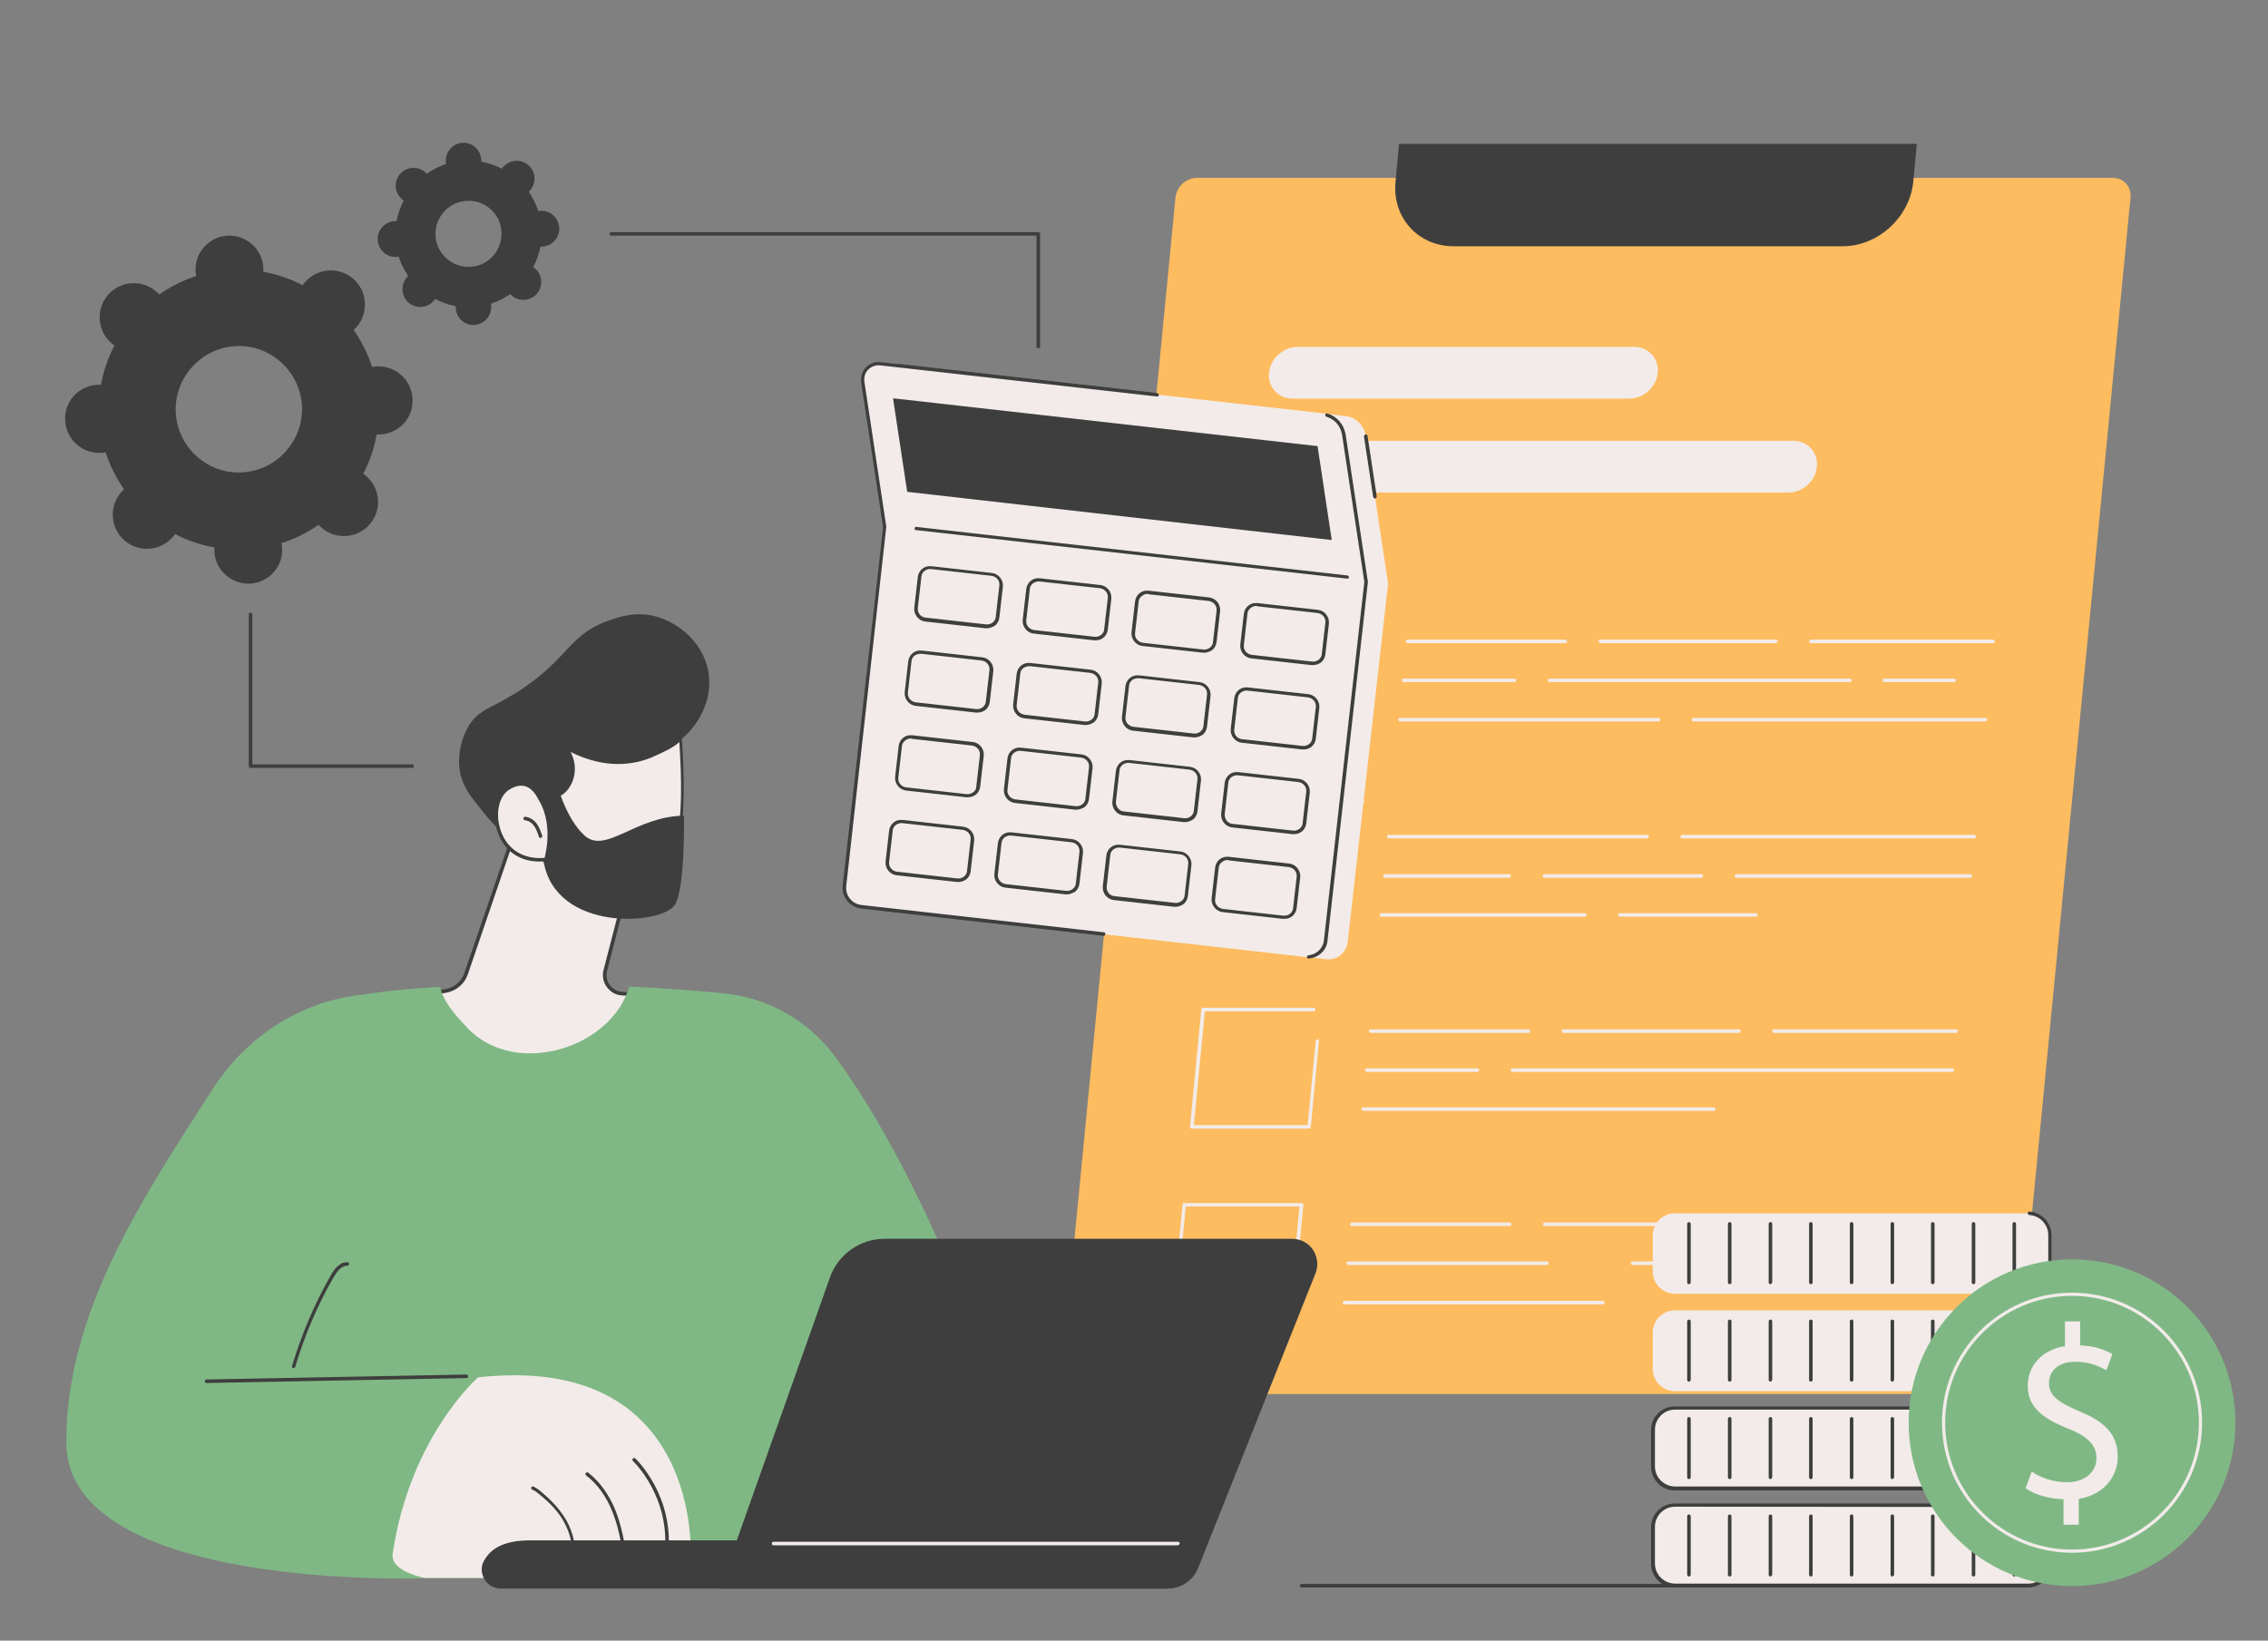 <?xml version="1.0" encoding="utf-8"?>
<!-- Generator: Adobe Illustrator 28.3.0, SVG Export Plug-In . SVG Version: 6.00 Build 0)  -->
<svg version="1.1" id="Layer_1" xmlns="http://www.w3.org/2000/svg" xmlns:xlink="http://www.w3.org/1999/xlink" x="0px" y="0px"
	 viewBox="0 0 640 463" style="enable-background:new 0 0 640 463;" xml:space="preserve">
<rect x="0" y="0" width="640" height="463" fill="#808080" stroke="none"/>
<style type="text/css">
	.st0{fill:#FDBC60;}
	.st1{fill:#3E3E3E;}
	.st2{fill:#F2EBE9;}
	.st3{fill:#7FB884;}
	@keyframes rotating {
		from {
			-ms-transform: rotate(0deg);
			-moz-transform: rotate(0deg);
			-webkit-transform: rotate(0deg);
			-o-transform: rotate(0deg);
			transform: rotate(0deg);
			transform-origin: center;
		}
		to {
			-ms-transform: rotate(360deg);
			-moz-transform: rotate(360deg);
			-webkit-transform: rotate(360deg);
			-o-transform: rotate(360deg);
			transform: rotate(360deg);
		}
	}

	@keyframes rotating-reverse {
		from {
			-ms-transform: rotate(0deg);
			-moz-transform: rotate(0deg);
			-webkit-transform: rotate(0deg);
			-o-transform: rotate(0deg);
			transform: rotate(0deg);
			transform-origin: center;
		}
		to {
			-ms-transform: rotate(-360deg);
			-moz-transform: rotate(-360deg);
			-webkit-transform: rotate(-360deg);
			-o-transform: rotate(-360deg);
			transform: rotate(-360deg);
		}
	}

	.rotating-1 {
		-webkit-animation: rotating 12s linear infinite;
		-moz-animation: rotating 12s linear infinite;
		-ms-animation: rotating 12s linear infinite;
		-o-animation: rotating 12s linear infinite;
		animation: rotating 12s linear infinite;
		transform-box: fill-box;
		transform-origin: 50% 50%;
	}

	.rotating-2 {
		-webkit-animation: rotating-reverse 8s linear infinite;
		-moz-animation: rotating-reverse 8s linear infinite;
		-ms-animation: rotating-reverse 8s linear infinite;
		-o-animation: rotating-reverse 8s linear infinite;
		animation: rotating-reverse 8s linear infinite;
		transform-box: fill-box;
		transform-origin: 50% 50%;
	}

	
</style>
<g>
	<g>
		<path class="st0" d="M562.9,393.4H304.5c-3.1,0-5.3-2.5-5-5.6l32.2-332c0.3-3.1,3-5.6,6.1-5.6h258.4c3.1,0,5.3,2.5,5,5.6
			l-32.2,332C568.7,390.9,566,393.4,562.9,393.4z"/>
		<path class="st1" d="M519.9,69.5H410.2c-10,0-17.4-8.1-16.4-18.2l1-10.7h146.1l-1,10.7C538.9,61.3,530,69.5,519.9,69.5z"/>
	</g>
	<g>
		<g>
			<path class="st2" d="M380.1,208.6H347c-0.1,0-0.3-0.1-0.4-0.2c-0.1-0.1-0.1-0.2-0.1-0.4l3.2-33.1c0-0.3,0.2-0.4,0.5-0.4h31.2
				c0.3,0,0.5,0.2,0.5,0.5s-0.2,0.5-0.5,0.5h-30.7l-3.1,32.1h32.1l2.3-23.8c0-0.3,0.3-0.5,0.5-0.4c0.3,0,0.5,0.3,0.4,0.5l-2.3,24.2
				C380.5,208.4,380.3,208.6,380.1,208.6z"/>
			<path class="st2" d="M364.1,202.9L364.1,202.9c-0.2,0-0.3-0.1-0.4-0.2l-11.2-18.1c-0.1-0.2-0.1-0.5,0.2-0.7
				c0.2-0.1,0.5-0.1,0.7,0.2l10.8,17.6l25.2-30.9c0.2-0.2,0.5-0.2,0.7-0.1c0.2,0.2,0.2,0.5,0.1,0.7l-25.6,31.5
				C364.4,202.8,364.2,202.9,364.1,202.9z"/>
		</g>
		<g>
			<path class="st2" d="M374.7,263.5h-33.1c-0.1,0-0.3-0.1-0.4-0.2s-0.1-0.2-0.1-0.4l3.2-33.1c0-0.3,0.2-0.4,0.5-0.4H376
				c0.3,0,0.5,0.2,0.5,0.5s-0.2,0.5-0.5,0.5h-30.7l-3.1,32.1h32.1l2.3-23.8c0-0.3,0.3-0.5,0.5-0.4c0.3,0,0.5,0.3,0.4,0.5l-2.3,24.2
				C375.2,263.3,375,263.5,374.7,263.5z"/>
			<path class="st2" d="M358.8,257.8C358.7,257.8,358.7,257.8,358.8,257.8c-0.2,0-0.3-0.1-0.4-0.2l-11.2-18.1
				c-0.1-0.2-0.1-0.5,0.2-0.7c0.2-0.1,0.5-0.1,0.7,0.2l10.8,17.6l25.2-30.9c0.2-0.2,0.5-0.2,0.7-0.1c0.2,0.2,0.2,0.5,0.1,0.7
				l-25.6,31.5C359,257.8,358.9,257.8,358.8,257.8z"/>
		</g>
		<g>
			<path class="st2" d="M369.4,318.5h-33.1c-0.1,0-0.3-0.1-0.4-0.2s-0.1-0.2-0.1-0.4l3.2-33.1c0-0.3,0.2-0.4,0.5-0.4h31.2
				c0.3,0,0.5,0.2,0.5,0.5s-0.2,0.5-0.5,0.5H340l-3.1,32.1H369l2.3-23.8c0-0.3,0.3-0.5,0.5-0.4c0.3,0,0.5,0.3,0.4,0.5l-2.3,24.2
				C369.9,318.3,369.7,318.5,369.4,318.5z"/>
		</g>
		<path class="st2" d="M364.1,373.6H331c-0.1,0-0.3-0.1-0.4-0.2s-0.1-0.2-0.1-0.4l3.2-33.1c0-0.3,0.2-0.4,0.5-0.4h33.1
			c0.1,0,0.3,0.1,0.4,0.2s0.1,0.2,0.1,0.4l-3.2,33.1C364.6,373.4,364.3,373.6,364.1,373.6z M331.5,372.6h32.1l3.1-32.1h-32.1
			L331.5,372.6z"/>
		<g>
			<path class="st2" d="M562.4,181.5H511c-0.3,0-0.5-0.2-0.5-0.5s0.2-0.5,0.5-0.5h51.4c0.3,0,0.5,0.2,0.5,0.5
				S562.7,181.5,562.4,181.5z"/>
			<path class="st2" d="M501.1,181.5h-49.5c-0.3,0-0.5-0.2-0.5-0.5s0.2-0.5,0.5-0.5h49.5c0.3,0,0.5,0.2,0.5,0.5
				S501.4,181.5,501.1,181.5z"/>
			<path class="st2" d="M441.7,181.5h-44.5c-0.3,0-0.5-0.2-0.5-0.5s0.2-0.5,0.5-0.5h44.5c0.3,0,0.5,0.2,0.5,0.5
				S442,181.5,441.7,181.5z"/>
			<path class="st2" d="M551.4,192.5h-19.6c-0.3,0-0.5-0.2-0.5-0.5s0.2-0.5,0.5-0.5h19.6c0.3,0,0.5,0.2,0.5,0.5
				S551.7,192.5,551.4,192.5z"/>
			<path class="st2" d="M522,192.5h-84.7c-0.3,0-0.5-0.2-0.5-0.5s0.2-0.5,0.5-0.5H522c0.3,0,0.5,0.2,0.5,0.5S522.2,192.5,522,192.5z
				"/>
			<path class="st2" d="M427.3,192.5h-31.2c-0.3,0-0.5-0.2-0.5-0.5s0.2-0.5,0.5-0.5h31.2c0.3,0,0.5,0.2,0.5,0.5
				S427.6,192.5,427.3,192.5z"/>
			<path class="st2" d="M560.3,203.6h-82.4c-0.3,0-0.5-0.2-0.5-0.5s0.2-0.5,0.5-0.5h82.4c0.3,0,0.5,0.2,0.5,0.5
				C560.7,203.4,560.5,203.6,560.3,203.6z"/>
			<path class="st2" d="M468,203.6h-72.9c-0.3,0-0.5-0.2-0.5-0.5s0.2-0.5,0.5-0.5H468c0.3,0,0.5,0.2,0.5,0.5
				C468.5,203.4,468.3,203.6,468,203.6z"/>
		</g>
		<g>
			<path class="st2" d="M546.7,346h-51.4c-0.3,0-0.5-0.2-0.5-0.5s0.2-0.5,0.5-0.5h51.4c0.3,0,0.5,0.2,0.5,0.5S547,346,546.7,346z"/>
			<path class="st2" d="M485.4,346h-49.5c-0.3,0-0.5-0.2-0.5-0.5s0.2-0.5,0.5-0.5h49.5c0.3,0,0.5,0.2,0.5,0.5S485.7,346,485.4,346z"
				/>
			<path class="st2" d="M426,346h-44.5c-0.3,0-0.5-0.2-0.5-0.5s0.2-0.5,0.5-0.5H426c0.3,0,0.5,0.2,0.5,0.5S426.3,346,426,346z"/>
			<path class="st2" d="M535.7,357h-19.6c-0.3,0-0.5-0.2-0.5-0.5s0.2-0.5,0.5-0.5h19.6c0.3,0,0.5,0.2,0.5,0.5S536,357,535.7,357z"/>
			<path class="st2" d="M506.3,357h-45.6c-0.3,0-0.5-0.2-0.5-0.5s0.2-0.5,0.5-0.5h45.6c0.3,0,0.5,0.2,0.5,0.5S506.5,357,506.3,357z"
				/>
			<path class="st2" d="M436.5,357h-56c-0.3,0-0.5-0.2-0.5-0.5s0.2-0.5,0.5-0.5h56c0.3,0,0.5,0.2,0.5,0.5S436.8,357,436.5,357z"/>
			<path class="st2" d="M452.3,368.1h-72.9c-0.3,0-0.5-0.2-0.5-0.5s0.2-0.5,0.5-0.5h72.9c0.3,0,0.5,0.2,0.5,0.5
				C452.8,367.8,452.6,368.1,452.3,368.1z"/>
		</g>
		<g>
			<path class="st2" d="M552,291.5h-51.4c-0.3,0-0.5-0.2-0.5-0.5s0.2-0.5,0.5-0.5H552c0.3,0,0.5,0.2,0.5,0.5S552.2,291.5,552,291.5z
				"/>
			<path class="st2" d="M490.7,291.5h-49.5c-0.3,0-0.5-0.2-0.5-0.5s0.2-0.5,0.5-0.5h49.5c0.3,0,0.5,0.2,0.5,0.5
				S490.9,291.5,490.7,291.5z"/>
			<path class="st2" d="M431.3,291.5h-44.5c-0.3,0-0.5-0.2-0.5-0.5s0.2-0.5,0.5-0.5h44.5c0.3,0,0.5,0.2,0.5,0.5
				S431.6,291.5,431.3,291.5z"/>
			<path class="st2" d="M550.9,302.5H426.8c-0.3,0-0.5-0.2-0.5-0.5s0.2-0.5,0.5-0.5h124.1c0.3,0,0.5,0.2,0.5,0.5
				C551.4,302.3,551.2,302.5,550.9,302.5z"/>
			<path class="st2" d="M416.9,302.5h-31.2c-0.3,0-0.5-0.2-0.5-0.5s0.2-0.5,0.5-0.5h31.2c0.3,0,0.5,0.2,0.5,0.5
				S417.2,302.5,416.9,302.5z"/>
			<path class="st2" d="M483.6,313.5h-98.9c-0.3,0-0.5-0.2-0.5-0.5s0.2-0.5,0.5-0.5h98.9c0.3,0,0.5,0.2,0.5,0.5
				S483.9,313.5,483.6,313.5z"/>
		</g>
		<g>
			<path class="st2" d="M557.1,236.6h-82.4c-0.3,0-0.5-0.2-0.5-0.5s0.2-0.5,0.5-0.5h82.4c0.3,0,0.5,0.2,0.5,0.5
				C557.5,236.4,557.3,236.6,557.1,236.6z"/>
			<path class="st2" d="M464.8,236.6h-72.9c-0.3,0-0.5-0.2-0.5-0.5s0.2-0.5,0.5-0.5h72.9c0.3,0,0.5,0.2,0.5,0.5
				C465.3,236.4,465.1,236.6,464.8,236.6z"/>
			<path class="st2" d="M556,247.7h-66c-0.3,0-0.5-0.2-0.5-0.5s0.2-0.5,0.5-0.5h66c0.3,0,0.5,0.2,0.5,0.5
				C556.5,247.4,556.3,247.7,556,247.7z"/>
			<path class="st2" d="M480.1,247.7h-44.3c-0.3,0-0.5-0.2-0.5-0.5s0.2-0.5,0.5-0.5h44.3c0.3,0,0.5,0.2,0.5,0.5
				C480.6,247.4,480.3,247.7,480.1,247.7z"/>
			<path class="st2" d="M425.9,247.7h-35.1c-0.3,0-0.5-0.2-0.5-0.5s0.2-0.5,0.5-0.5h35.1c0.3,0,0.5,0.2,0.5,0.5
				C426.4,247.4,426.1,247.7,425.9,247.7z"/>
			<path class="st2" d="M495.5,258.7h-38.4c-0.3,0-0.5-0.2-0.5-0.5s0.2-0.5,0.5-0.5h38.4c0.3,0,0.5,0.2,0.5,0.5
				S495.8,258.7,495.5,258.7z"/>
			<path class="st2" d="M447.2,258.7h-57.4c-0.3,0-0.5-0.2-0.5-0.5s0.2-0.5,0.5-0.5h57.4c0.3,0,0.5,0.2,0.5,0.5
				S447.4,258.7,447.2,258.7z"/>
		</g>
	</g>
	<path class="st2" d="M459.8,112.5h-95.1c-4,0-7-3.3-6.6-7.3s4-7.3,8-7.3h95.1c4,0,7,3.3,6.6,7.3S463.8,112.5,459.8,112.5z"/>
	<path class="st2" d="M504.7,139H362.1c-4,0-7-3.3-6.6-7.3s4-7.3,8-7.3h142.6c4,0,7,3.3,6.6,7.3C512.4,135.7,508.7,139,504.7,139z"
		/>
</g>
<g>
	<path class="st2" d="M249.1,256.6l125.2,14.1c3,0.3,5.6-1.8,6-4.8l11.4-101.2l-6.3-41.7c-0.5-3-2.8-5.3-5.8-5.6l-125.1-14.1
		c-2.9-0.3-5.3,2.2-4.9,5.1l6.2,41l-11.4,101.2C244.1,253.6,246.2,256.2,249.1,256.6z"/>
	<path class="st1" d="M388,140.7c-0.2,0-0.4-0.2-0.5-0.4l-2.6-17.1c0-0.3,0.1-0.5,0.4-0.6c0.3,0,0.5,0.1,0.6,0.4l2.6,17.1
		C388.5,140.4,388.3,140.6,388,140.7L388,140.7z"/>
	<path class="st1" d="M311.3,264L311.3,264l-62.2-7c-3.2-0.4-5.6-3.3-5.2-6.5l11.4-101.1l-6.2-40.9c-0.2-1.5,0.3-3.1,1.3-4.2
		c1.1-1.1,2.6-1.7,4.1-1.5l71.7,8.1c0.3,0,0.5,0.3,0.4,0.5c0,0.3-0.3,0.5-0.5,0.4l-71.7-8.1c-1.2-0.1-2.4,0.3-3.3,1.2
		c-0.9,0.9-1.2,2.1-1.1,3.3l6.2,41v0.1l-11.4,101.2c-0.3,2.7,1.6,5.1,4.3,5.4l62.2,7c0.3,0,0.5,0.3,0.4,0.5
		C311.8,263.8,311.6,264,311.3,264z"/>
	<path class="st2" d="M311.5,263.6l56.8,6.4c3,0.3,5.6-1.8,6-4.8L385.7,164l-6.3-41.7c-0.5-3-2.8-5.3-5.8-5.6l-125.1-14.1
		c-2.9-0.3-5.3,2.2-4.9,5.1l6.2,41l-11.4,101.2c-0.3,3,1.8,5.6,4.8,6L311.5,263.6z"/>
	<path class="st1" d="M311.5,264.1C311.4,264.1,311.4,264.1,311.5,264.1l-68.5-7.7c-3.2-0.4-5.6-3.3-5.2-6.5l11.4-101.1l-6.2-40.9
		c-0.2-1.5,0.3-3.1,1.3-4.2c1.1-1.1,2.6-1.7,4.1-1.5l78.2,8.8c0.3,0,0.5,0.3,0.4,0.5c0,0.3-0.3,0.5-0.5,0.4l-78.2-8.8
		c-1.2-0.1-2.4,0.3-3.3,1.2c-0.9,0.9-1.2,2.1-1.1,3.3l6.2,41v0.1L238.8,250c-0.3,2.7,1.6,5.1,4.3,5.4l68.4,7.7
		c0.3,0,0.5,0.3,0.4,0.5C311.9,263.9,311.7,264.1,311.5,264.1z"/>
	<path class="st1" d="M369.3,270.5c-0.3,0-0.5-0.2-0.5-0.4c0-0.3,0.2-0.5,0.4-0.5c2.3-0.2,4.2-2,4.4-4.3L385,164.2l-6.3-41.6
		c-0.4-2.4-2.1-4.3-4.4-5c-0.3-0.1-0.4-0.4-0.3-0.6c0.1-0.3,0.4-0.4,0.6-0.3c2.7,0.8,4.6,3.1,5.1,5.8l6.3,41.7v0.1l-11.4,101.2
		C374.4,268.1,372.1,270.3,369.3,270.5C369.4,270.5,369.3,270.5,369.3,270.5z"/>
	<polygon class="st1" points="371.8,125.9 375.8,152.4 256,138.8 252,112.4 	"/>
	<path class="st1" d="M380.2,163.3L380.2,163.3l-121.7-13.7c-0.3,0-0.5-0.3-0.4-0.5c0-0.3,0.3-0.5,0.5-0.4l121.6,13.7
		c0.3,0,0.5,0.3,0.4,0.5C380.7,163.1,380.5,163.3,380.2,163.3z"/>
	<path class="st1" d="M370.5,187.7c-0.1,0-0.3,0-0.4,0l-17-1.9c-1.9-0.2-3.3-2-3.1-3.9l1-8.7c0.1-0.9,0.6-1.8,1.3-2.3
		c0.7-0.6,1.6-0.8,2.6-0.7l17,1.9c1.9,0.2,3.3,2,3.1,3.9l-1,8.7c-0.1,0.9-0.6,1.8-1.3,2.3C372.1,187.4,371.3,187.7,370.5,187.7z
		 M354.5,171c-0.6,0-1.1,0.2-1.6,0.6c-0.5,0.4-0.9,1-0.9,1.7l-1,8.7c-0.2,1.4,0.8,2.6,2.2,2.8l17,1.9c0.7,0.1,1.3-0.1,1.9-0.5
		c0.5-0.4,0.9-1,0.9-1.7l1-8.7c0.2-1.4-0.8-2.6-2.2-2.8l-17-1.9C354.7,171,354.6,171,354.5,171z"/>
	<path class="st1" d="M339.8,184.2c-0.1,0-0.3,0-0.4,0l-17-1.9c-1.9-0.2-3.3-2-3.1-3.9l1-8.7c0.1-0.9,0.6-1.8,1.3-2.3
		c0.7-0.6,1.6-0.8,2.6-0.7l17,1.9c1.9,0.2,3.3,2,3.1,3.9l-1,8.7c-0.1,0.9-0.6,1.8-1.3,2.3C341.4,183.9,340.6,184.2,339.8,184.2z
		 M323.8,167.6c-0.6,0-1.1,0.2-1.6,0.6c-0.5,0.4-0.9,1-0.9,1.7l-1,8.7c-0.2,1.4,0.8,2.6,2.2,2.8l17,1.9c0.7,0.1,1.3-0.1,1.9-0.5
		c0.5-0.4,0.9-1,0.9-1.7l1-8.7c0.2-1.4-0.8-2.6-2.2-2.8l-17-1.9C324,167.6,323.9,167.6,323.8,167.6z"/>
	<path class="st1" d="M309.1,180.7c-0.1,0-0.3,0-0.4,0l-17-1.9c-1.9-0.2-3.3-2-3.1-3.9l1-8.7c0.1-0.9,0.6-1.8,1.3-2.3
		c0.7-0.6,1.6-0.8,2.6-0.7l17,1.9c1.9,0.2,3.3,2,3.1,3.9l-1,8.7c-0.1,0.9-0.6,1.8-1.3,2.3C310.7,180.5,309.9,180.7,309.1,180.7z
		 M293.1,164.1c-0.6,0-1.1,0.2-1.6,0.5c-0.5,0.4-0.9,1-0.9,1.7l-1,8.7c-0.2,1.4,0.8,2.6,2.2,2.8l17,1.9c0.7,0.1,1.3-0.1,1.9-0.5
		c0.5-0.4,0.9-1,0.9-1.7l1-8.7c0.2-1.4-0.8-2.6-2.2-2.8l-17-1.9C293.3,164.1,293.2,164.1,293.1,164.1z"/>
	<path class="st1" d="M278.5,177.3c-0.1,0-0.3,0-0.4,0l-17-1.9c-1.9-0.2-3.3-2-3.1-3.9l1-8.7c0.1-0.9,0.6-1.8,1.3-2.3
		c0.7-0.6,1.6-0.8,2.6-0.7l17,1.9c1.9,0.2,3.3,2,3.1,3.9l-1,8.7c-0.1,0.9-0.6,1.8-1.3,2.3C280,177,279.2,177.3,278.5,177.3z
		 M261.2,174.3l17,1.9c0.7,0.1,1.3-0.1,1.9-0.5c0.5-0.4,0.9-1,0.9-1.7l1-8.7c0.2-1.4-0.8-2.6-2.2-2.8l-17-1.9
		c-0.7-0.1-1.3,0.1-1.9,0.5c-0.5,0.4-0.9,1-0.9,1.7l-1,8.7C258.8,172.9,259.8,174.2,261.2,174.3z"/>
	<path class="st1" d="M367.8,211.5c-0.1,0-0.3,0-0.4,0l-17-1.9c-1.9-0.2-3.3-2-3.1-3.9l1-8.7c0.1-0.9,0.6-1.8,1.3-2.3
		c0.7-0.6,1.6-0.8,2.6-0.7l17,1.9c1.9,0.2,3.3,2,3.1,3.9l-1,8.7c-0.1,0.9-0.6,1.8-1.3,2.3C369.4,211.3,368.6,211.5,367.8,211.5z
		 M350.5,208.6l17,1.9c0.7,0.1,1.3-0.1,1.9-0.5c0.5-0.4,0.9-1,0.9-1.7l1-8.7c0.2-1.4-0.8-2.6-2.2-2.8l-17-1.9
		c-0.7-0.1-1.3,0.1-1.9,0.5c-0.5,0.4-0.9,1-0.9,1.7l-1,8.7C348.1,207.2,349.1,208.5,350.5,208.6z"/>
	<path class="st1" d="M337.1,208.1c-0.1,0-0.3,0-0.4,0l-17-1.9c-1.9-0.2-3.3-2-3.1-3.9l1-8.7c0.1-0.9,0.6-1.8,1.3-2.3
		c0.7-0.6,1.6-0.8,2.6-0.7l17,1.9c1.9,0.2,3.3,2,3.1,3.9l-1,8.7c-0.1,0.9-0.6,1.8-1.3,2.3C338.7,207.8,337.9,208.1,337.1,208.1z
		 M321.1,191.4c-0.6,0-1.1,0.2-1.6,0.5c-0.5,0.4-0.9,1-0.9,1.7l-1,8.7c-0.2,1.4,0.8,2.6,2.2,2.8l17,1.9c0.7,0.1,1.3-0.1,1.9-0.5
		c0.5-0.4,0.9-1,0.9-1.7l1-8.7c0.2-1.4-0.8-2.6-2.2-2.8l-17-1.9C321.3,191.4,321.2,191.4,321.1,191.4z"/>
	<path class="st1" d="M306.4,204.6c-0.1,0-0.3,0-0.4,0l-17-1.9c-1.9-0.2-3.3-2-3.1-3.9l1-8.7c0.1-0.9,0.6-1.8,1.3-2.3
		c0.7-0.6,1.6-0.8,2.6-0.7l17,1.9c1.9,0.2,3.3,2,3.1,3.9l-1,8.7c-0.1,0.9-0.6,1.8-1.3,2.3C308,204.3,307.2,204.6,306.4,204.6z
		 M290.4,188c-0.6,0-1.1,0.2-1.6,0.5c-0.5,0.4-0.9,1-0.9,1.7l-1,8.7c-0.2,1.4,0.8,2.6,2.2,2.8l17,1.9c0.7,0.1,1.3-0.1,1.9-0.5
		c0.5-0.4,0.9-1,0.9-1.7l1-8.7c0.2-1.4-0.8-2.6-2.2-2.8l-17-1.9C290.6,188,290.5,188,290.4,188z"/>
	<path class="st1" d="M275.8,201.1c-0.1,0-0.3,0-0.4,0l-17-1.9c-1.9-0.2-3.3-2-3.1-3.9l1-8.7c0.1-0.9,0.6-1.8,1.3-2.3
		c0.7-0.6,1.6-0.8,2.6-0.7l17,1.9c1.9,0.2,3.3,2,3.1,3.9l-1,8.7c-0.1,0.9-0.6,1.8-1.3,2.3C277.3,200.9,276.6,201.1,275.8,201.1z
		 M259.7,184.5c-0.6,0-1.1,0.2-1.6,0.5c-0.5,0.4-0.9,1-0.9,1.7l-1,8.7c-0.2,1.4,0.8,2.6,2.2,2.8l17,1.9c0.7,0.1,1.3-0.1,1.9-0.5
		c0.5-0.4,0.9-1,0.9-1.7l1-8.7c0.2-1.4-0.8-2.6-2.2-2.8l-17-1.9C259.9,184.5,259.8,184.5,259.7,184.5z"/>
	<path class="st1" d="M365.1,235.4c-0.1,0-0.3,0-0.4,0l-17-1.9c-1.9-0.2-3.3-2-3.1-3.9l1-8.7c0.1-0.9,0.6-1.8,1.3-2.3
		c0.7-0.6,1.6-0.8,2.6-0.7l17,1.9c1.9,0.2,3.3,2,3.1,3.9l-1,8.7c-0.1,0.9-0.6,1.8-1.3,2.3C366.7,235.2,365.9,235.4,365.1,235.4z
		 M347.8,232.5l17,1.9c0.7,0.1,1.3-0.1,1.9-0.5c0.5-0.4,0.9-1,0.9-1.7l1-8.7c0.2-1.4-0.8-2.6-2.2-2.8l-17-1.9
		c-0.7-0.1-1.3,0.1-1.9,0.5c-0.5,0.4-0.9,1-0.9,1.7l-1,8.7C345.5,231.1,346.4,232.4,347.8,232.5z"/>
	<path class="st1" d="M334.4,232c-0.1,0-0.3,0-0.4,0l-17-1.9c-1.9-0.2-3.3-2-3.1-3.9l1-8.7c0.1-0.9,0.6-1.8,1.3-2.3
		c0.7-0.6,1.6-0.8,2.6-0.7l17,1.9c1.9,0.2,3.3,2,3.1,3.9l-1,8.7c-0.1,0.9-0.6,1.8-1.3,2.3C336,231.7,335.2,232,334.4,232z
		 M317.1,229l17,1.9c0.7,0.1,1.3-0.1,1.9-0.5c0.5-0.4,0.9-1,0.9-1.7l1-8.7c0.2-1.4-0.8-2.6-2.2-2.8l-17-1.9
		c-0.7-0.1-1.3,0.1-1.9,0.5c-0.5,0.4-0.9,1-0.9,1.7l-1,8.7C314.8,227.6,315.8,228.9,317.1,229z"/>
	<path class="st1" d="M303.8,228.5c-0.1,0-0.3,0-0.4,0l-17-1.9c-1.9-0.2-3.3-2-3.1-3.9l1-8.7c0.1-0.9,0.6-1.8,1.3-2.3
		c0.7-0.6,1.6-0.8,2.6-0.7l17,1.9c1.9,0.2,3.3,2,3.1,3.9l-1,8.7c-0.1,0.9-0.6,1.8-1.3,2.3C305.3,228.2,304.5,228.5,303.8,228.5z
		 M286.5,225.6l17,1.9c0.7,0.1,1.3-0.1,1.9-0.5c0.5-0.4,0.9-1,0.9-1.7l1-8.7c0.2-1.4-0.8-2.6-2.2-2.8l-17-1.9
		c-0.7-0.1-1.3,0.1-1.9,0.5c-0.5,0.4-0.9,1-0.9,1.7l-1,8.7C284.1,224.2,285.1,225.4,286.5,225.6z"/>
	<path class="st1" d="M273.1,225c-0.1,0-0.3,0-0.4,0l-17-1.9c-1.9-0.2-3.3-2-3.1-3.9l1-8.7c0.1-0.9,0.6-1.8,1.3-2.3
		c0.7-0.6,1.6-0.8,2.6-0.7l17,1.9c1.9,0.2,3.3,2,3.1,3.9l-1,8.7c-0.1,0.9-0.6,1.8-1.3,2.3C274.6,224.8,273.9,225,273.1,225z
		 M257,208.4c-0.6,0-1.1,0.2-1.6,0.6c-0.5,0.4-0.9,1-0.9,1.7l-1,8.7c-0.2,1.4,0.8,2.6,2.2,2.8l17,1.9c0.7,0.1,1.3-0.1,1.9-0.5
		s0.9-1,0.9-1.7l1-8.7c0.2-1.4-0.8-2.6-2.2-2.8l-17-1.9C257.2,208.4,257.1,208.4,257,208.4z"/>
	<path class="st1" d="M362.4,259.3c-0.1,0-0.3,0-0.4,0l-17-1.9c-1.9-0.2-3.3-2-3.1-3.9l1-8.7c0.1-0.9,0.6-1.8,1.3-2.3
		c0.7-0.6,1.6-0.8,2.6-0.7l17,1.9c1.9,0.2,3.3,2,3.1,3.9l-1,8.7c-0.1,0.9-0.6,1.8-1.3,2.3C364,259.1,363.2,259.3,362.4,259.3z
		 M346.4,242.7c-0.6,0-1.1,0.2-1.6,0.6c-0.5,0.4-0.9,1-0.9,1.7l-1,8.7c-0.2,1.4,0.8,2.6,2.2,2.8l17,1.9c0.7,0.1,1.3-0.1,1.9-0.5
		c0.5-0.4,0.9-1,0.9-1.7l1-8.7c0.2-1.4-0.8-2.6-2.2-2.8l-17-1.9C346.6,242.7,346.5,242.7,346.4,242.7z"/>
	<path class="st1" d="M331.7,255.9c-0.1,0-0.3,0-0.4,0l-17-1.9c-1.9-0.2-3.3-2-3.1-3.9l1-8.7c0.1-0.9,0.6-1.8,1.3-2.3
		c0.7-0.6,1.6-0.8,2.6-0.7l17,1.9c1.9,0.2,3.3,2,3.1,3.9l-1,8.7c-0.1,0.9-0.6,1.8-1.3,2.3C333.3,255.6,332.5,255.9,331.7,255.9z
		 M314.5,252.9l17,1.9c0.7,0.1,1.3-0.1,1.9-0.5c0.5-0.4,0.9-1,0.9-1.7l1-8.7c0.2-1.4-0.8-2.6-2.2-2.8l-17-1.9
		c-0.7-0.1-1.3,0.1-1.9,0.5c-0.5,0.4-0.9,1-0.9,1.7l-1,8.7C312.1,251.5,313.1,252.8,314.5,252.9z"/>
	<path class="st1" d="M301.1,252.4c-0.1,0-0.3,0-0.4,0l-17-1.9c-1.9-0.2-3.3-2-3.1-3.9l1-8.7c0.1-0.9,0.6-1.8,1.3-2.3
		c0.7-0.6,1.6-0.8,2.6-0.7l17,1.9c1.9,0.2,3.3,2,3.1,3.9l-1,8.7c-0.1,0.9-0.6,1.8-1.3,2.3C302.6,252.1,301.8,252.4,301.1,252.4z
		 M283.8,249.5l17,1.9c0.7,0.1,1.3-0.1,1.9-0.5c0.5-0.4,0.9-1,0.9-1.7l1-8.7c0.2-1.4-0.8-2.6-2.2-2.8l-17-1.9
		c-0.7-0.1-1.3,0.1-1.9,0.5c-0.5,0.4-0.9,1-0.9,1.7l-1,8.7C281.4,248.1,282.4,249.3,283.8,249.5z"/>
	<path class="st1" d="M270.4,248.9c-0.1,0-0.3,0-0.4,0l-17-1.9c-1.9-0.2-3.3-2-3.1-3.9l1-8.7c0.1-0.9,0.6-1.8,1.3-2.3
		c0.7-0.6,1.6-0.8,2.6-0.7l17,1.9c1.9,0.2,3.3,2,3.1,3.9l-1,8.7c-0.1,0.9-0.6,1.8-1.3,2.3C271.9,248.7,271.2,248.9,270.4,248.9z
		 M253.1,246l17,1.9c0.7,0.1,1.3-0.1,1.9-0.5c0.5-0.4,0.9-1,0.9-1.7l1-8.7c0.2-1.4-0.8-2.6-2.2-2.8l-17-1.9
		c-0.7-0.1-1.3,0.1-1.9,0.5c-0.5,0.4-0.9,1-0.9,1.7l-1,8.7C250.7,244.6,251.7,245.8,253.1,246z"/>
</g>
<g>
	<g>
		<g>
			<path class="st2" d="M144.7,236.6l-13.1,38.2c-0.8,2.4-2.9,4.3-5.5,4.7l-5.8,1.1c0,0,15.2,32.9,40.7,27.4s19.9-27.4,19.9-27.4
				l-5.4-0.4c-3.2-0.3-5.5-3.4-4.6-6.5l6.1-23.5C176.9,250.3,152.2,230.4,144.7,236.6z"/>
			<path class="st1" d="M155.3,309.2c-8.6,0-17-4.2-24.6-12.4c-7-7.5-10.8-15.8-10.9-15.9s-0.1-0.3,0-0.4s0.2-0.2,0.3-0.3l5.8-1.1
				c2.4-0.5,4.3-2.2,5.1-4.4l13.1-38.2c0-0.1,0.1-0.2,0.2-0.2c7.7-6.4,31.9,12.8,32.9,13.7c0.2,0.1,0.2,0.3,0.2,0.5l-6.1,23.5
				c-0.3,1.4-0.1,2.8,0.7,3.9s2.1,1.9,3.5,2l5.4,0.4c0.2,0,0.4,0.2,0.4,0.4c0.1,0.4,2.2,9.1-2.6,17c-3.4,5.5-9.3,9.2-17.7,11
				C159.2,309,157.2,309.2,155.3,309.2z M121,281.1c1,2,4.6,8.8,10.4,15.1c9.1,9.8,19,13.7,29.4,11.5c8-1.7,13.8-5.3,17-10.5
				c4.1-6.7,2.9-14.2,2.6-15.9l-5-0.4c-1.7-0.1-3.2-1-4.2-2.4s-1.3-3.1-0.9-4.7l6-23.2c-2.6-2-24.4-18.9-31.3-13.6l-13,38
				c-0.9,2.6-3.1,4.5-5.8,5.1L121,281.1z"/>
		</g>
		<path class="st1" d="M199.8,189.1c2.2,11-6.4,21-13.8,22.9c-0.3,0.1-0.5,0.1-0.8,0.2c-0.2,0.5-0.4,1.1-0.6,1.6
			c-2.9,6.4-11.3,9.5-18.3,8.9c-2,2.2-4.7,5.2-7.5,9c-9,12.2-15.4,6.7-24.7-5.4c-1.2-1.6-3-3.7-4-7.1c-1.8-6.8,1.3-12.9,1.8-13.7
			c3-5.6,7-5.4,15.6-11.2c13.1-8.8,13.3-15.5,24.6-19.3c3-1,6.7-2.2,11.4-1.4C190.3,174.9,198,180.4,199.8,189.1z"/>
		<g>
			<path class="st2" d="M153.6,242.6c0,0,6.3,14.6,23,11.9c16.6-2.7,17-23.8,15.5-46.2c-1.7,2.1-5.4,3.8-8.3,5
				c-11.9,5.1-22.7-1.6-24.3-2.4c2.8,3.5,2.9,8.2,0.5,11.4c-1.3,1.8-3.2,3.1-7.6,3.1c0,0-2.7-7-9-2.9
				C137.1,226.5,139.4,243.7,153.6,242.6z"/>
			<path class="st1" d="M172.6,255.3c-12.6,0-18.3-10.3-19.3-12.2c-6.2,0.4-11-2.7-12.9-8.4c-1.7-5-0.5-10.6,2.7-12.7
				c2-1.3,3.8-1.7,5.5-1.1c2.4,0.8,3.6,3.1,4,4c4.3-0.1,5.8-1.5,6.9-2.9c2.4-3.2,2.2-7.6-0.4-10.8c-0.1-0.2-0.1-0.4,0-0.6
				c0.1-0.2,0.4-0.2,0.6-0.1c0.1,0,0.2,0.1,0.3,0.2c10.3,5.7,18.5,4.4,23.5,2.2c2.6-1.1,6.5-2.7,8.1-4.8c0.1-0.2,0.3-0.2,0.5-0.2
				c0.2,0.1,0.3,0.2,0.3,0.4c1.4,21.1,1.4,43.9-16,46.8C175.2,255.2,173.8,255.3,172.6,255.3z M153.6,242.1c0.2,0,0.4,0.1,0.5,0.3
				c0.3,0.6,6.4,14.2,22.4,11.6c16.3-2.6,16.5-24.2,15.2-44.6c-1.8,1.7-4.8,3-7.7,4.3c-5,2.1-13,3.5-23-1.5
				c1.8,3.3,1.6,7.4-0.6,10.4c-1.2,1.6-3.1,3.2-8,3.3l0,0c-0.2,0-0.4-0.1-0.5-0.3c0,0-1.2-2.9-3.6-3.7c-1.4-0.4-3-0.1-4.7,1
				c-2.9,1.9-3.9,6.9-2.3,11.5C143.1,239.7,147.7,242.6,153.6,242.1L153.6,242.1z"/>
		</g>
		<path class="st1" d="M152.6,236.5c-0.2,0-0.4-0.1-0.5-0.3c-0.4-1.1-0.7-2.2-1.4-3.1c-0.7-1-1.6-1.5-2.5-1.6
			c-0.3,0-0.5-0.3-0.5-0.5c0-0.3,0.2-0.5,0.5-0.5c1.2,0.1,2.4,0.8,3.3,2c0.7,1,1.1,2.2,1.5,3.3c0.1,0.3,0,0.5-0.3,0.6
			C152.7,236.4,152.7,236.5,152.6,236.5z"/>
		<path class="st1" d="M156.6,219.3c0,0,2.7,11.7,8.6,16.7c5.9,4.9,14.4-5.7,27.8-5.8c0,0,0.4,20.7-2.6,25.2
			c-3.8,5.7-33.6,7.7-37-12.3c0,0,3.2-9.6-1.3-17.2L156.6,219.3z"/>
	</g>
	<g>
		<path class="st3" d="M235.6,298.1c-7.6-10.2-19.1-16.7-31.7-17.8c-7.2-0.7-16.2-1.4-26.3-1.9c-0.6,1.8-1.3,3.6-2.3,5.2
			c-2.9,4.8-7.5,8.5-12.6,10.8s-10.8,3.3-16.4,2.7c-5.5-0.7-10.6-3-14.4-7c-3.1-3.3-6.8-7.3-7.7-11.6c-9.1,0.5-16.3,1.3-24.9,2.6
			c-16.4,2.6-30.5,12.5-39.4,26.4C40.4,337.9,18.7,370,18.7,407c0,42.1,101.1,38.4,101.1,38.4h98.6l63-53.5
			C281.4,391.8,261.8,333.5,235.6,298.1z"/>
		<g>
			<path class="st2" d="M110.8,438.5c-0.7,5,9,6.8,9,6.8c11.8,0,30.2,0,30.2,0l44.9-5.8c0,0,3.5-57.8-60-50.8
				C134.9,388.7,115.7,405.4,110.8,438.5z"/>
			<path class="st1" d="M161.8,440.3L161.8,440.3c-0.3,0-0.5-0.3-0.5-0.6c0.5-3.2-0.3-6.8-2.1-10.1c-1.5-2.8-3.8-5.3-7-7.9
				c-0.6-0.5-1.2-1-2-1.3c-0.2-0.1-0.4-0.4-0.3-0.6c0.1-0.2,0.4-0.4,0.6-0.3c0.8,0.4,1.6,0.9,2.2,1.5c3.3,2.7,5.6,5.4,7.2,8.2
				c1.9,3.5,2.7,7.3,2.2,10.7C162.2,440.1,162,440.3,161.8,440.3z"/>
			<path class="st1" d="M176.3,439.5c-0.2,0-0.5-0.2-0.5-0.4c-0.5-3.8-1.3-8.3-3-12.5c-1.7-4.3-4.3-7.9-7.4-10.2
				c-0.2-0.2-0.3-0.5-0.1-0.7s0.5-0.3,0.7-0.1c3.2,2.5,5.9,6.2,7.7,10.7c1.7,4.3,2.5,8.9,3.1,12.7
				C176.8,439.2,176.7,439.4,176.3,439.5C176.4,439.5,176.3,439.5,176.3,439.5z"/>
			<path class="st1" d="M188,439.5C187.9,439.5,187.9,439.5,188,439.5c-0.3,0-0.5-0.3-0.5-0.5c2-16.4-8.8-26.6-8.9-26.7
				c-0.2-0.2-0.2-0.5,0-0.7s0.5-0.2,0.7,0c0.1,0.1,11.2,10.6,9.2,27.5C188.4,439.3,188.2,439.5,188,439.5z"/>
		</g>
		<g>
			<path class="st1" d="M328.6,448.3H141.4c-1.1,0-2.2-0.3-3.1-0.9c-2.1-1.5-2.9-4.1-2-6.4c2.2-4.6,6.8-6.3,13.5-6.3h191.1l-2.5,6.7
				C336.9,445.6,333,448.3,328.6,448.3z"/>
			<path class="st1" d="M329.6,448.3c3.7,0,7.1-2.3,8.5-5.8l33.1-83.1c0.9-2.2,0.6-4.7-0.7-6.7c-1.3-2-3.6-3.1-5.9-3.1h-115
				c-6.9,0-13.1,4.4-15.4,10.9l-31.1,87.8H329.6z"/>
			<path class="st2" d="M332.3,436.1h-114c-0.3,0-0.5-0.2-0.5-0.5s0.2-0.5,0.5-0.5h114.1c0.3,0,0.5,0.2,0.5,0.5
				C332.8,435.9,332.6,436.1,332.3,436.1z"/>
		</g>
		<path class="st1" d="M58.3,390.3c-0.3,0-0.5-0.2-0.5-0.5s0.2-0.5,0.5-0.5l73.3-1.4c0.3,0,0.5,0.2,0.5,0.5s-0.2,0.5-0.5,0.5
			L58.3,390.3L58.3,390.3z"/>
		<path class="st1" d="M82.8,386.1L82.8,386.1c-0.4-0.1-0.5-0.4-0.4-0.6c2.7-8.9,6.3-17.5,10.9-25.5c0.9-1.7,2.5-3.9,4.7-3.8
			c0.3,0,0.5,0.2,0.5,0.5s-0.2,0.5-0.5,0.5c-1.8,0-3,1.8-3.9,3.3c-4.6,8-8.2,16.5-10.8,25.3C83.2,386,83,386.1,82.8,386.1z"/>
	</g>
</g>
<g class="rotating-1">
<path class="st1" d="M55.2,76.7c0,0.4,0.1,0.8,0.2,1.2c-3.8,1.2-7.3,3-10.5,5.2c-0.3-0.3-0.5-0.6-0.8-0.8c-4-3.5-10.1-3.1-13.6,0.9
	s-3.1,10.1,0.9,13.6c0.3,0.3,0.6,0.5,0.9,0.7c-1.8,3.4-3.1,7.2-3.8,11.1c-0.4,0-0.8,0-1.2,0c-5.3,0.4-9.3,4.9-8.9,10.2
	c0.3,5.3,4.9,9.3,10.2,9c0.4,0,0.8-0.1,1.2-0.2c1.2,3.8,3,7.3,5.2,10.5c-0.3,0.3-0.6,0.5-0.8,0.8c-3.5,4-3.1,10.1,0.9,13.6
	s10.1,3.1,13.6-0.9c0.3-0.3,0.5-0.6,0.7-0.9c3.4,1.8,7.2,3.1,11.1,3.8c0,0.4,0,0.8,0,1.2c0.3,5.3,4.9,9.3,10.2,9
	c5.3-0.4,9.3-4.9,8.9-10.2c0-0.4-0.1-0.8-0.2-1.2c3.8-1.2,7.3-3,10.5-5.2c0.3,0.3,0.5,0.6,0.8,0.8c4,3.5,10.1,3.1,13.6-0.9
	s3.1-10.1-0.9-13.6c-0.3-0.3-0.6-0.5-0.9-0.7c1.8-3.4,3.1-7.2,3.8-11.1c0.4,0,0.8,0,1.2,0c5.3-0.4,9.3-4.9,8.9-10.2
	c-0.3-5.3-4.9-9.3-10.2-9c-0.4,0-0.8,0.1-1.2,0.2c-1.2-3.8-3-7.3-5.2-10.5c0.3-0.3,0.6-0.5,0.8-0.8c3.5-4,3.1-10.1-0.9-13.6
	s-10.1-3.1-13.6,0.9c-0.3,0.3-0.5,0.6-0.7,0.9c-3.4-1.8-7.2-3.1-11.1-3.8c0-0.4,0-0.8,0-1.2c-0.3-5.3-4.9-9.3-10.2-9
	C58.9,66.9,54.8,71.4,55.2,76.7z M85.2,114.3c0.6,9.8-6.8,18.3-16.6,19s-18.3-6.8-19-16.6c-0.6-9.8,6.8-18.3,16.6-19
	S84.5,104.5,85.2,114.3z"/>
</g>
<g class="rotating-2">
<path class="st1" d="M125.8,45.7c0,0.2,0,0.4,0.1,0.6c-2,0.6-3.8,1.6-5.5,2.7c-0.1-0.2-0.3-0.3-0.4-0.4c-2.1-1.8-5.3-1.6-7.1,0.5
	c-1.8,2.1-1.6,5.3,0.5,7.1c0.2,0.1,0.3,0.3,0.5,0.4c-0.9,1.8-1.6,3.8-2,5.8c-0.2,0-0.4,0-0.6,0c-2.8,0.2-4.9,2.6-4.7,5.4
	c0.2,2.8,2.6,4.9,5.3,4.7c0.2,0,0.4,0,0.6-0.1c0.6,2,1.6,3.8,2.7,5.5c-0.2,0.1-0.3,0.3-0.4,0.4c-1.8,2.1-1.6,5.3,0.5,7.1
	c2.1,1.8,5.3,1.6,7.1-0.5c0.1-0.2,0.3-0.3,0.4-0.5c1.8,0.9,3.8,1.6,5.8,2c0,0.2,0,0.4,0,0.6c0.2,2.8,2.6,4.9,5.3,4.7
	c2.8-0.2,4.9-2.6,4.7-5.4c0-0.2,0-0.4-0.1-0.6c2-0.6,3.8-1.6,5.5-2.7c0.1,0.2,0.3,0.3,0.4,0.4c2.1,1.8,5.3,1.6,7.1-0.5
	s1.6-5.3-0.5-7.1c-0.2-0.1-0.3-0.3-0.5-0.4c0.9-1.8,1.6-3.8,2-5.8c0.2,0,0.4,0,0.6,0c2.8-0.2,4.9-2.6,4.7-5.4
	c-0.2-2.8-2.6-4.9-5.3-4.7c-0.2,0-0.4,0-0.6,0.1c-0.6-2-1.6-3.8-2.7-5.5c0.2-0.1,0.3-0.3,0.4-0.4c1.8-2.1,1.6-5.3-0.5-7.1
	s-5.3-1.6-7.1,0.5c-0.1,0.2-0.3,0.3-0.4,0.5c-1.8-0.9-3.8-1.6-5.8-2c0-0.2,0-0.4,0-0.6c-0.2-2.8-2.6-4.9-5.3-4.7
	C127.7,40.5,125.6,42.9,125.8,45.7z M141.5,65.4c0.3,5.2-3.6,9.6-8.7,9.9c-5.1,0.3-9.6-3.6-9.9-8.7c-0.3-5.2,3.6-9.6,8.7-9.9
	C136.7,56.3,141.2,60.2,141.5,65.4z"/>
</g>
<g>
	<path class="st1" d="M293,98.3c-0.3,0-0.5-0.2-0.5-0.5V66.5h-120c-0.3,0-0.5-0.2-0.5-0.5s0.2-0.5,0.5-0.5H293
		c0.3,0,0.5,0.2,0.5,0.5v31.8C293.5,98.1,293.3,98.3,293,98.3z"/>
	<path class="st1" d="M116.3,216.7H70.7c-0.3,0-0.5-0.2-0.5-0.5v-42.8c0-0.3,0.2-0.5,0.5-0.5s0.5,0.2,0.5,0.5v42.3h45.1
		c0.3,0,0.5,0.2,0.5,0.5C116.8,216.5,116.6,216.7,116.3,216.7z"/>
</g>
<g>
	<g>
		<g>
			<g>
				<g>
					<path class="st2" d="M572.3,365.1h-99.7c-3.4,0-6.2-2.8-6.2-6.2v-10.3c0-3.4,2.8-6.2,6.2-6.2h99.7c3.4,0,6.2,2.8,6.2,6.2v10.3
						C578.6,362.3,575.8,365.1,572.3,365.1z"/>
					<path class="st1" d="M572.3,365.6c-0.3,0-0.5-0.2-0.5-0.5s0.2-0.5,0.5-0.5c3.2,0,5.7-2.6,5.7-5.7v-10.3c0-3-2.3-5.5-5.3-5.7
						c-0.3,0-0.5-0.3-0.5-0.5c0-0.3,0.3-0.5,0.5-0.5c3.5,0.3,6.2,3.2,6.2,6.7v10.3C579,362.6,576,365.6,572.3,365.6z"/>
					<g>
						<g>
							<path class="st2" d="M476.6,345.4v16.5V345.4z"/>
							<path class="st1" d="M476.6,362.4c-0.3,0-0.5-0.2-0.5-0.5v-16.5c0-0.3,0.2-0.5,0.5-0.5s0.5,0.2,0.5,0.5v16.5
								C477.1,362.2,476.9,362.4,476.6,362.4z"/>
						</g>
						<path class="st1" d="M488.1,362.4c-0.3,0-0.5-0.2-0.5-0.5v-16.5c0-0.3,0.2-0.5,0.5-0.5s0.5,0.2,0.5,0.5v16.5
							C488.6,362.2,488.4,362.4,488.1,362.4z"/>
						<path class="st1" d="M499.6,362.4c-0.3,0-0.5-0.2-0.5-0.5v-16.5c0-0.3,0.2-0.5,0.5-0.5s0.5,0.2,0.5,0.5v16.5
							C500,362.2,499.8,362.4,499.6,362.4z"/>
						<path class="st1" d="M511,362.4c-0.3,0-0.5-0.2-0.5-0.5v-16.5c0-0.3,0.2-0.5,0.5-0.5s0.5,0.2,0.5,0.5v16.5
							C511.5,362.2,511.3,362.4,511,362.4z"/>
						<path class="st1" d="M522.5,362.4c-0.3,0-0.5-0.2-0.5-0.5v-16.5c0-0.3,0.2-0.5,0.5-0.5s0.5,0.2,0.5,0.5v16.5
							C523,362.2,522.8,362.4,522.5,362.4z"/>
						<path class="st1" d="M534,362.4c-0.3,0-0.5-0.2-0.5-0.5v-16.5c0-0.3,0.2-0.5,0.5-0.5s0.5,0.2,0.5,0.5v16.5
							C534.4,362.2,534.2,362.4,534,362.4z"/>
						<path class="st1" d="M545.4,362.4c-0.3,0-0.5-0.2-0.5-0.5v-16.5c0-0.3,0.2-0.5,0.5-0.5s0.5,0.2,0.5,0.5v16.5
							C545.9,362.2,545.7,362.4,545.4,362.4z"/>
						<path class="st1" d="M556.9,362.4c-0.3,0-0.5-0.2-0.5-0.5v-16.5c0-0.3,0.2-0.5,0.5-0.5s0.5,0.2,0.5,0.5v16.5
							C557.4,362.2,557.2,362.4,556.9,362.4z"/>
						<path class="st1" d="M568.4,362.4c-0.3,0-0.5-0.2-0.5-0.5v-16.5c0-0.3,0.2-0.5,0.5-0.5s0.5,0.2,0.5,0.5v16.5
							C568.8,362.2,568.6,362.4,568.4,362.4z"/>
					</g>
				</g>
			</g>
			<g>
				<g>
					<path class="st2" d="M572.3,392.6h-99.7c-3.4,0-6.2-2.8-6.2-6.2V376c0-3.4,2.8-6.2,6.2-6.2h99.7c3.4,0,6.2,2.8,6.2,6.2v10.3
						C578.6,389.8,575.8,392.6,572.3,392.6z"/>
					<path class="st1" d="M572.3,393.1h-14.8c-0.3,0-0.5-0.2-0.5-0.5s0.2-0.5,0.5-0.5h14.8c3.2,0,5.7-2.6,5.7-5.7V376
						c0-3.2-2.6-5.7-5.7-5.7h-13.1c-0.3,0-0.5-0.2-0.5-0.5s0.2-0.5,0.5-0.5h13.1c3.7,0,6.7,3,6.7,6.7v10.3
						C579,390,576,393.1,572.3,393.1z"/>
					<g>
						<g>
							<path class="st2" d="M476.6,372.9v16.5V372.9z"/>
							<path class="st1" d="M476.6,389.9c-0.3,0-0.5-0.2-0.5-0.5v-16.5c0-0.3,0.2-0.5,0.5-0.5s0.5,0.2,0.5,0.5v16.5
								C477.1,389.7,476.9,389.9,476.6,389.9z"/>
						</g>
						<path class="st1" d="M488.1,389.9c-0.3,0-0.5-0.2-0.5-0.5v-16.5c0-0.3,0.2-0.5,0.5-0.5s0.5,0.2,0.5,0.5v16.5
							C488.6,389.7,488.4,389.9,488.1,389.9z"/>
						<path class="st1" d="M499.6,389.9c-0.3,0-0.5-0.2-0.5-0.5v-16.5c0-0.3,0.2-0.5,0.5-0.5s0.5,0.2,0.5,0.5v16.5
							C500,389.7,499.8,389.9,499.6,389.9z"/>
						<path class="st1" d="M511,389.9c-0.3,0-0.5-0.2-0.5-0.5v-16.5c0-0.3,0.2-0.5,0.5-0.5s0.5,0.2,0.5,0.5v16.5
							C511.5,389.7,511.3,389.9,511,389.9z"/>
						<path class="st1" d="M522.5,389.9c-0.3,0-0.5-0.2-0.5-0.5v-16.5c0-0.3,0.2-0.5,0.5-0.5s0.5,0.2,0.5,0.5v16.5
							C523,389.7,522.8,389.9,522.5,389.9z"/>
						<path class="st1" d="M534,389.9c-0.3,0-0.5-0.2-0.5-0.5v-16.5c0-0.3,0.2-0.5,0.5-0.5s0.5,0.2,0.5,0.5v16.5
							C534.4,389.7,534.2,389.9,534,389.9z"/>
						<path class="st1" d="M545.4,389.9c-0.3,0-0.5-0.2-0.5-0.5v-16.5c0-0.3,0.2-0.5,0.5-0.5s0.5,0.2,0.5,0.5v16.5
							C545.9,389.7,545.7,389.9,545.4,389.9z"/>
						<path class="st1" d="M556.9,389.9c-0.3,0-0.5-0.2-0.5-0.5v-16.5c0-0.3,0.2-0.5,0.5-0.5s0.5,0.2,0.5,0.5v16.5
							C557.4,389.7,557.2,389.9,556.9,389.9z"/>
						<path class="st1" d="M568.4,389.9c-0.3,0-0.5-0.2-0.5-0.5v-16.5c0-0.3,0.2-0.5,0.5-0.5s0.5,0.2,0.5,0.5v16.5
							C568.8,389.7,568.6,389.9,568.4,389.9z"/>
					</g>
				</g>
			</g>
			<g>
				<g>
					<g>
						<path class="st2" d="M572.3,420.1h-99.7c-3.4,0-6.2-2.8-6.2-6.2v-10.3c0-3.4,2.8-6.2,6.2-6.2h99.7c3.4,0,6.2,2.8,6.2,6.2v10.3
							C578.6,417.3,575.8,420.1,572.3,420.1z"/>
						<path class="st1" d="M572.3,420.6h-99.7c-3.7,0-6.7-3-6.7-6.7v-10.3c0-3.7,3-6.7,6.7-6.7h99.7c3.7,0,6.7,3,6.7,6.7v10.3
							C579,417.5,576,420.6,572.3,420.6z M472.7,397.8c-3.2,0-5.7,2.6-5.7,5.7v10.3c0,3.2,2.6,5.7,5.7,5.7h99.7
							c3.2,0,5.7-2.6,5.7-5.7v-10.3c0-3.2-2.6-5.7-5.7-5.7H472.7z"/>
					</g>
					<g>
						<g>
							<path class="st2" d="M476.6,400.4v16.5V400.4z"/>
							<path class="st1" d="M476.6,417.4c-0.3,0-0.5-0.2-0.5-0.5v-16.5c0-0.3,0.2-0.5,0.5-0.5s0.5,0.2,0.5,0.5v16.5
								C477.1,417.2,476.9,417.4,476.6,417.4z"/>
						</g>
						<path class="st1" d="M488.1,417.4c-0.3,0-0.5-0.2-0.5-0.5v-16.5c0-0.3,0.2-0.5,0.5-0.5s0.5,0.2,0.5,0.5v16.5
							C488.6,417.2,488.4,417.4,488.1,417.4z"/>
						<path class="st1" d="M499.6,417.4c-0.3,0-0.5-0.2-0.5-0.5v-16.5c0-0.3,0.2-0.5,0.5-0.5s0.5,0.2,0.5,0.5v16.5
							C500,417.2,499.8,417.4,499.6,417.4z"/>
						<path class="st1" d="M511,417.4c-0.3,0-0.5-0.2-0.5-0.5v-16.5c0-0.3,0.2-0.5,0.5-0.5s0.5,0.2,0.5,0.5v16.5
							C511.5,417.2,511.3,417.4,511,417.4z"/>
						<path class="st1" d="M522.5,417.4c-0.3,0-0.5-0.2-0.5-0.5v-16.5c0-0.3,0.2-0.5,0.5-0.5s0.5,0.2,0.5,0.5v16.5
							C523,417.2,522.8,417.4,522.5,417.4z"/>
						<path class="st1" d="M534,417.4c-0.3,0-0.5-0.2-0.5-0.5v-16.5c0-0.3,0.2-0.5,0.5-0.5s0.5,0.2,0.5,0.5v16.5
							C534.4,417.2,534.2,417.4,534,417.4z"/>
						<path class="st1" d="M545.4,417.4c-0.3,0-0.5-0.2-0.5-0.5v-16.5c0-0.3,0.2-0.5,0.5-0.5s0.5,0.2,0.5,0.5v16.5
							C545.9,417.2,545.7,417.4,545.4,417.4z"/>
						<path class="st1" d="M556.9,417.4c-0.3,0-0.5-0.2-0.5-0.5v-16.5c0-0.3,0.2-0.5,0.5-0.5s0.5,0.2,0.5,0.5v16.5
							C557.4,417.2,557.2,417.4,556.9,417.4z"/>
						<path class="st1" d="M568.4,417.4c-0.3,0-0.5-0.2-0.5-0.5v-16.5c0-0.3,0.2-0.5,0.5-0.5s0.5,0.2,0.5,0.5v16.5
							C568.8,417.2,568.6,417.4,568.4,417.4z"/>
					</g>
				</g>
			</g>
			<g>
				<g>
					<g>
						<path class="st2" d="M572.3,447.6h-99.7c-3.4,0-6.2-2.8-6.2-6.2V431c0-3.4,2.8-6.2,6.2-6.2h99.7c3.4,0,6.2,2.8,6.2,6.2v10.3
							C578.6,444.8,575.8,447.6,572.3,447.6z"/>
						<path class="st1" d="M572.3,448h-99.7c-3.7,0-6.7-3-6.7-6.7V431c0-3.7,3-6.7,6.7-6.7h99.7c3.7,0,6.7,3,6.7,6.7v10.3
							C579,445,576,448,572.3,448z M472.7,425.2c-3.2,0-5.7,2.6-5.7,5.7v10.3c0,3.2,2.6,5.7,5.7,5.7h99.7c3.2,0,5.7-2.6,5.7-5.7V431
							c0-3.2-2.6-5.7-5.7-5.7L472.7,425.2L472.7,425.2z"/>
					</g>
					<g>
						<g>
							<path class="st2" d="M476.6,427.9v16.5V427.9z"/>
							<path class="st1" d="M476.6,444.9c-0.3,0-0.5-0.2-0.5-0.5v-16.5c0-0.3,0.2-0.5,0.5-0.5s0.5,0.2,0.5,0.5v16.5
								C477.1,444.7,476.9,444.9,476.6,444.9z"/>
						</g>
						<path class="st1" d="M488.1,444.9c-0.3,0-0.5-0.2-0.5-0.5v-16.5c0-0.3,0.2-0.5,0.5-0.5s0.5,0.2,0.5,0.5v16.5
							C488.6,444.7,488.4,444.9,488.1,444.9z"/>
						<path class="st1" d="M499.6,444.9c-0.3,0-0.5-0.2-0.5-0.5v-16.5c0-0.3,0.2-0.5,0.5-0.5s0.5,0.2,0.5,0.5v16.5
							C500,444.7,499.8,444.9,499.6,444.9z"/>
						<path class="st1" d="M511,444.9c-0.3,0-0.5-0.2-0.5-0.5v-16.5c0-0.3,0.2-0.5,0.5-0.5s0.5,0.2,0.5,0.5v16.5
							C511.5,444.7,511.3,444.9,511,444.9z"/>
						<path class="st1" d="M522.5,444.9c-0.3,0-0.5-0.2-0.5-0.5v-16.5c0-0.3,0.2-0.5,0.5-0.5s0.5,0.2,0.5,0.5v16.5
							C523,444.7,522.8,444.9,522.5,444.9z"/>
						<path class="st1" d="M534,444.9c-0.3,0-0.5-0.2-0.5-0.5v-16.5c0-0.3,0.2-0.5,0.5-0.5s0.5,0.2,0.5,0.5v16.5
							C534.4,444.7,534.2,444.9,534,444.9z"/>
						<path class="st1" d="M545.4,444.9c-0.3,0-0.5-0.2-0.5-0.5v-16.5c0-0.3,0.2-0.5,0.5-0.5s0.5,0.2,0.5,0.5v16.5
							C545.9,444.7,545.7,444.9,545.4,444.9z"/>
						<path class="st1" d="M556.9,444.9c-0.3,0-0.5-0.2-0.5-0.5v-16.5c0-0.3,0.2-0.5,0.5-0.5s0.5,0.2,0.5,0.5v16.5
							C557.4,444.7,557.2,444.9,556.9,444.9z"/>
						<path class="st1" d="M568.4,444.9c-0.3,0-0.5-0.2-0.5-0.5v-16.5c0-0.3,0.2-0.5,0.5-0.5s0.5,0.2,0.5,0.5v16.5
							C568.8,444.7,568.6,444.9,568.4,444.9z"/>
					</g>
				</g>
			</g>
		</g>
		<g>
			<ellipse class="st3" cx="584.7" cy="401.5" rx="46.1" ry="46.1"/>
			<path class="st2" d="M584.7,438.2c-20.3,0-36.7-16.5-36.7-36.7c0-20.3,16.5-36.7,36.7-36.7c20.3,0,36.7,16.5,36.7,36.7
				S605,438.2,584.7,438.2z M584.7,365.7c-19.7,0-35.8,16-35.8,35.8c0,19.7,16,35.8,35.8,35.8c19.7,0,35.8-16,35.8-35.8
				S604.4,365.7,584.7,365.7z"/>
			<g>
				<path class="st2" d="M582.3,430.1v-7c-4-0.1-8.2-1.3-10.7-3.1l1.7-4.7c2.5,1.7,6.1,3,10,3c5,0,8.3-2.9,8.3-6.8
					c0-3.8-2.7-6.2-7.9-8.3c-7.1-2.8-11.5-6-11.5-12.1c0-5.8,4.1-10.2,10.5-11.2v-7h4.3v6.8c4.2,0.1,7,1.3,9.1,2.4l-1.7,4.6
					c-1.5-0.8-4.3-2.4-8.8-2.4c-5.4,0-7.4,3.2-7.4,6c0,3.6,2.6,5.4,8.6,8c7.2,2.9,10.8,6.6,10.8,12.8c0,5.5-3.8,10.7-11,11.9v7.3
					h-4.3V430.1z"/>
			</g>
		</g>
	</g>
	<path class="st1" d="M481.4,448H367.3c-0.3,0-0.5-0.2-0.5-0.5s0.2-0.5,0.5-0.5h114.1c0.3,0,0.5,0.2,0.5,0.5S481.7,448,481.4,448z"
		/>
</g>
</svg>
